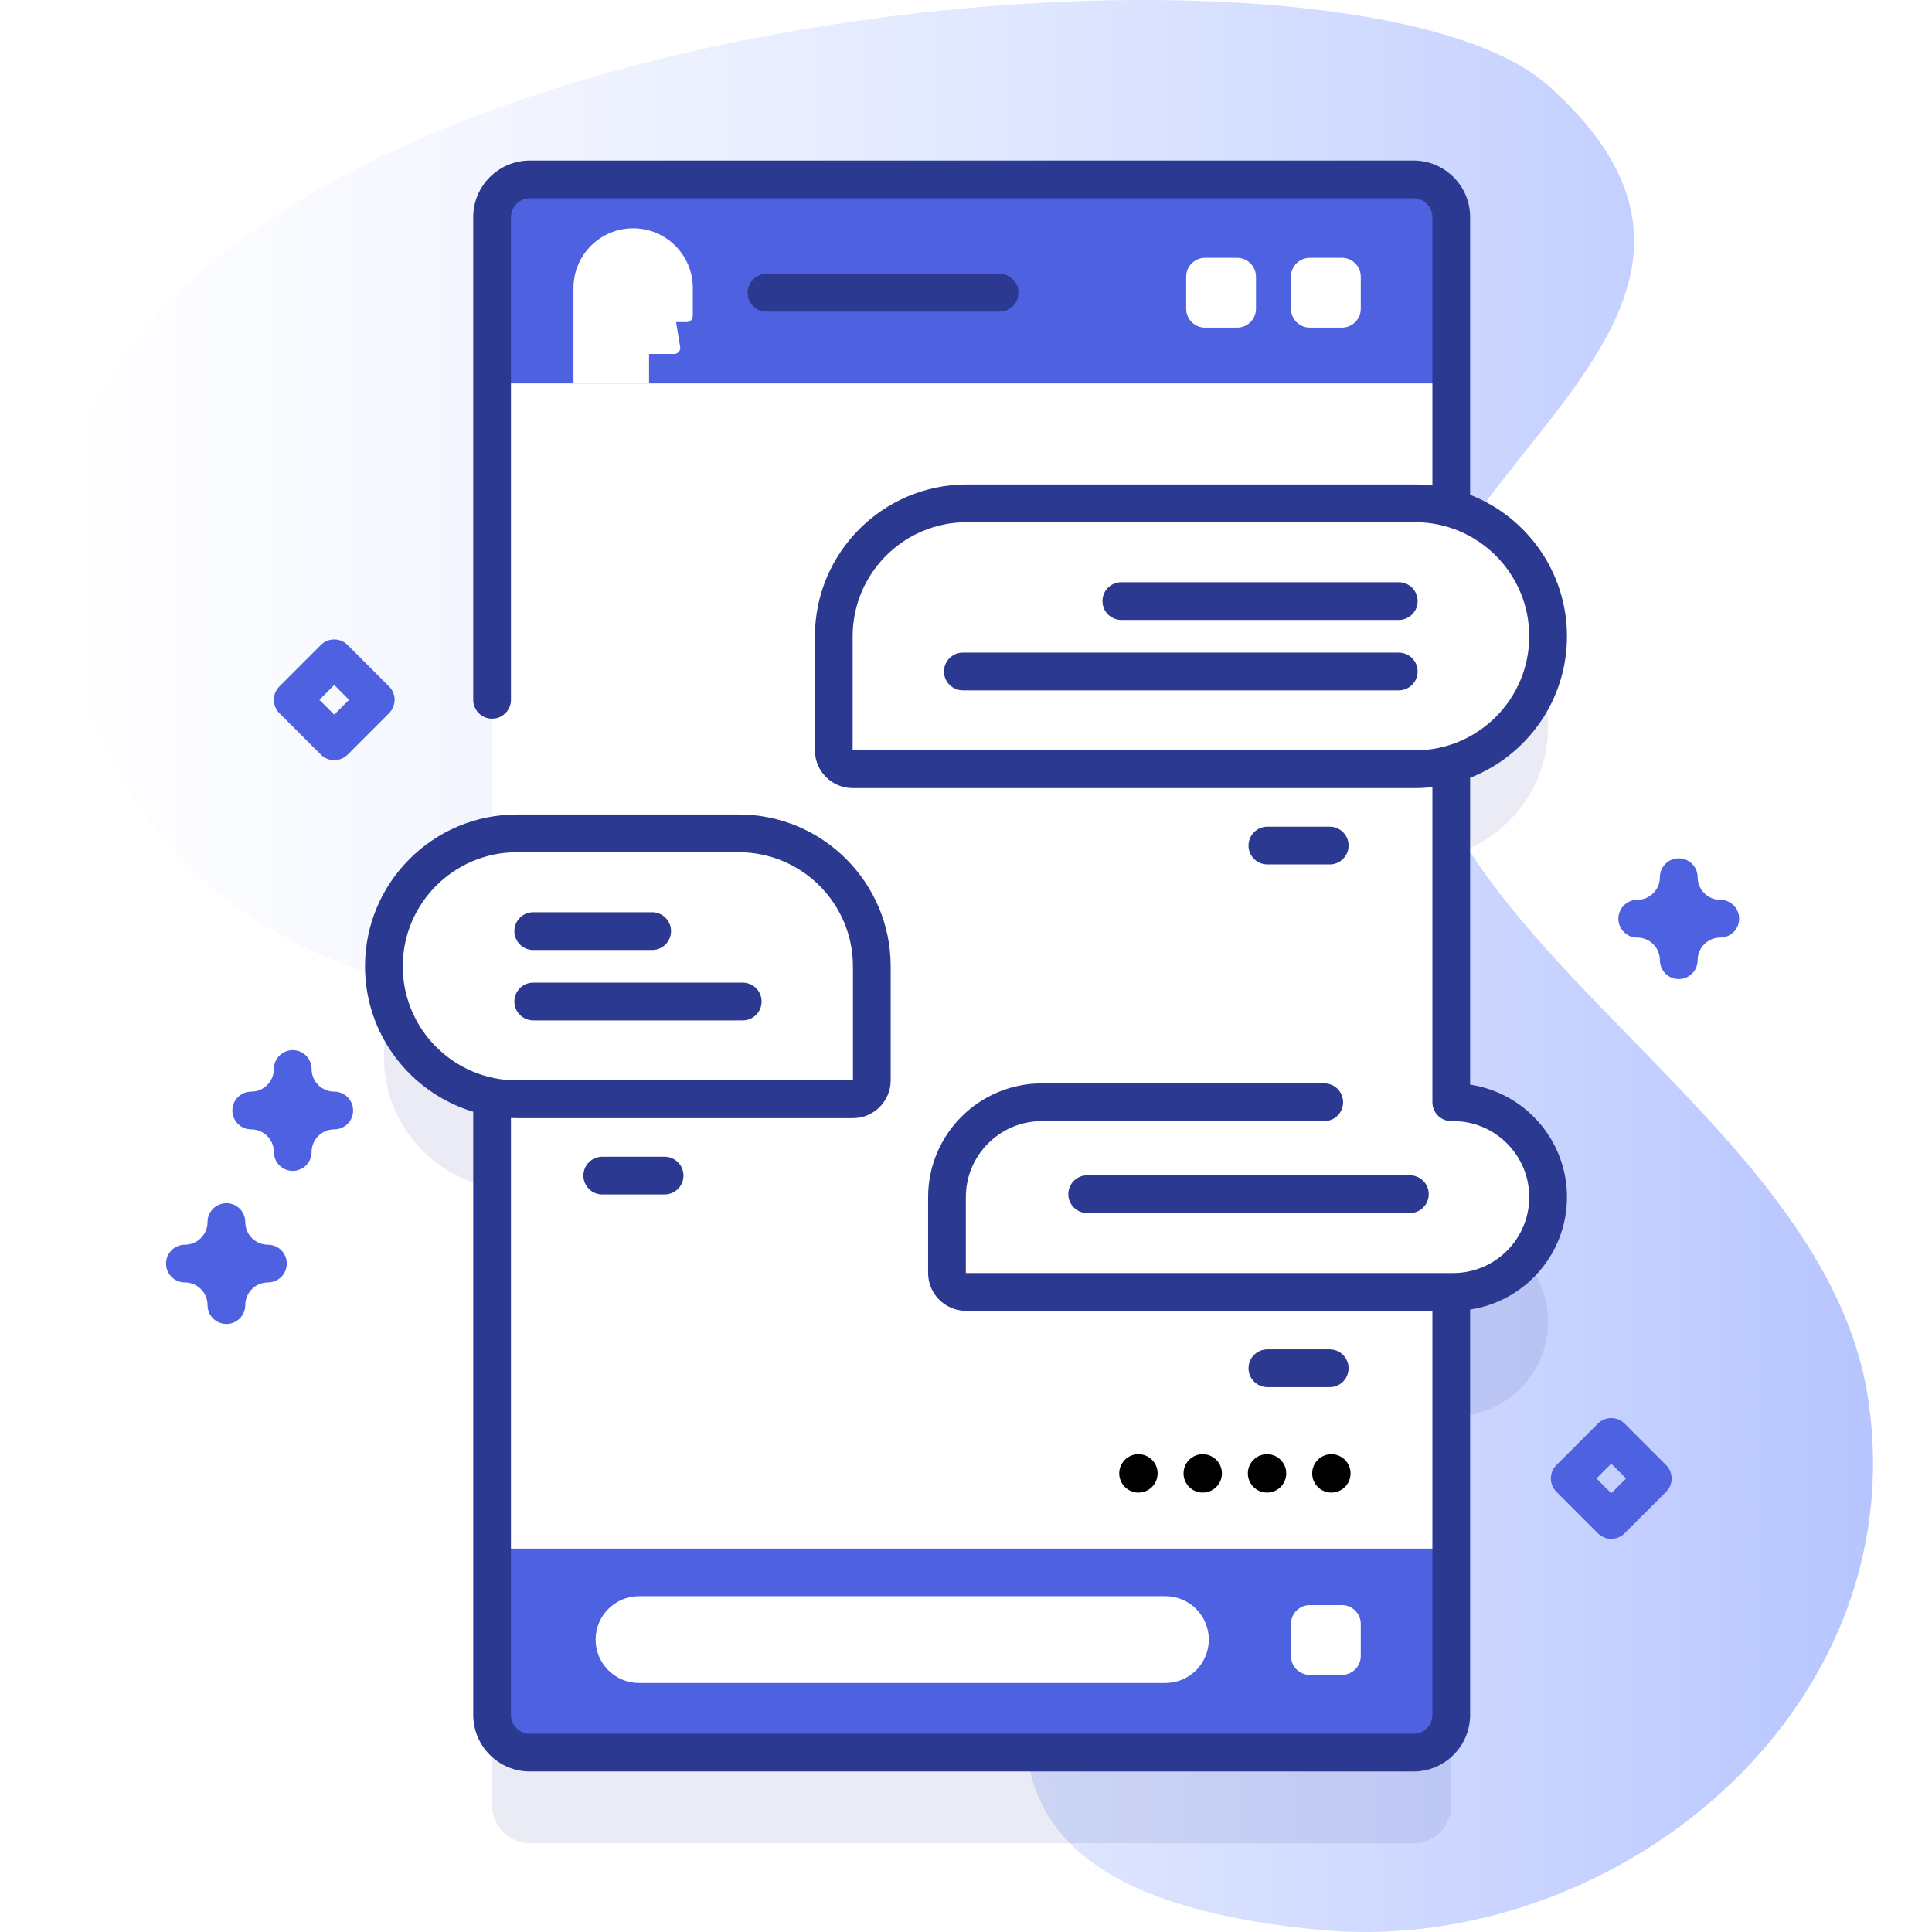 <svg xmlns="http://www.w3.org/2000/svg" version="1.1" xmlns:xlink="http://www.w3.org/1999/xlink" xmlns:svgjs="http://svgjs.com/svgjs" width="512" height="512" x="0" y="0" viewBox="0 0 512 512" style="enable-background:new 0 0 512 512" xml:space="preserve" class=""><defs><linearGradient xmlns="http://www.w3.org/2000/svg" id="SVGID_1_" gradientUnits="userSpaceOnUse" x1="15.63" x2="496.37" y1="256" y2="256"><stop offset="0" stop-color="#d2deff" stop-opacity="0"></stop><stop offset="1" stop-color="#b7c5ff"></stop></linearGradient></defs><g><linearGradient xmlns="http://www.w3.org/2000/svg" id="SVGID_1_" gradientUnits="userSpaceOnUse" x1="15.63" x2="496.37" y1="256" y2="256"><stop offset="0" stop-color="#d2deff" stop-opacity="0"></stop><stop offset="1" stop-color="#b7c5ff"></stop></linearGradient><g xmlns="http://www.w3.org/2000/svg"><g><g><path d="m20.722 179.563c26.255 85.007 107.775 89.005 182.131 93.553 244.867 14.978-63.002 218.186 146.697 238.304 77.136 7.4 157.787-56.956 145.589-140.291-11.107-75.879-121.152-121.073-121.207-191.979-.043-55.945 103.86-96.409 36.272-156.553-60.248-53.612-442.87-15.888-389.482 156.966z" fill="url(&quot;#SVGID_1_&quot;)" data-original="url(#SVGID_1_)"></path></g><g><path d="m385.135 325.111h-.533v-98.585c14.806-4.171 25.663-17.766 25.663-33.906 0-16.14-10.857-29.735-25.663-33.906v-77.175c0-5.523-4.477-10-10-10h-234.196c-5.523 0-10 4.477-10 10v163.931c-16.321 3.076-28.671 17.398-28.671 34.613 0 17.215 12.35 31.537 28.671 34.613v163.765c0 5.523 4.477 10 10 10h234.196c5.523 0 10-4.477 10-10v-103.09h.533c13.879 0 25.13-11.251 25.13-25.13s-11.251-25.13-25.13-25.13z" fill="#2B3990" opacity=".1" data-original="#2626bc" class=""></path><g><path d="m374.602 464.461h-234.196c-5.523 0-10-4.477-10-10v-139.765l21.572-87.231-21.572-63.173v-106.753c0-5.523 4.477-10 10-10h234.196c5.523 0 10 4.477 10 10v396.922c0 5.523-4.477 10-10 10z" fill="#4D61E1" data-original="#6583fe" class=""></path><path d="m130.41 101.61h254.19v308.78h-254.19z" fill="#FFFFFF" data-original="#ffffff" class=""></path><g><path d="m264.91 82.574h-61.788c-2.761 0-5-2.238-5-5s2.239-5 5-5h61.788c2.761 0 5 2.238 5 5s-2.239 5-5 5z" fill="#2B3990" data-original="#2626bc" class=""></path></g><g fill="#FFFFFF"><path d="m327.848 86.824h-8.5c-2.761 0-5-2.239-5-5v-8.5c0-2.761 2.239-5 5-5h8.5c2.762 0 5 2.239 5 5v8.5c0 2.761-2.238 5-5 5z" fill="#FFFFFF" data-original="#ffffff" class=""></path><path d="m355.618 86.824h-8.5c-2.761 0-5-2.239-5-5v-8.5c0-2.761 2.239-5 5-5h8.5c2.761 0 5 2.239 5 5v8.5c0 2.761-2.238 5-5 5z" fill="#FFFFFF" data-original="#ffffff" class=""></path><path d="m355.618 443.863h-8.5c-2.761 0-5-2.239-5-5v-8.5c0-2.761 2.239-5 5-5h8.5c2.761 0 5 2.239 5 5v8.5c0 2.762-2.238 5-5 5z" fill="#FFFFFF" data-original="#ffffff" class=""></path><path d="m308.848 446.008h-139.5c-6.351 0-11.5-5.149-11.5-11.5 0-6.351 5.149-11.5 11.5-11.5h139.5c6.351 0 11.5 5.149 11.5 11.5 0 6.352-5.149 11.5-11.5 11.5z" fill="#FFFFFF" data-original="#ffffff" class=""></path></g><g><g><g><path d="m225.961 203.853h149.071c19.458 0 35.232-15.774 35.232-35.232 0-19.458-15.774-35.232-35.232-35.232h-118.839c-19.458 0-35.232 15.774-35.232 35.232v30.232c0 2.761 2.239 5 5 5z" fill="#FFFFFF" data-original="#ffffff" class=""></path></g><g><g><path d="m297.167 164.292h73.519c2.762 0 5-2.239 5-5s-2.238-5-5-5h-73.519c-2.762 0-5 2.239-5 5s2.238 5 5 5z" fill="#2B3990" data-original="#2626bc" class=""></path></g><g><path d="m335.871 229.082h16.52c2.762 0 5-2.239 5-5s-2.238-5-5-5h-16.52c-2.762 0-5 2.239-5 5s2.239 5 5 5z" fill="#2B3990" data-original="#2626bc" class=""></path></g><g><path d="m255.167 182.949h115.519c2.762 0 5-2.239 5-5s-2.238-5-5-5h-115.519c-2.762 0-5 2.239-5 5s2.238 5 5 5z" fill="#2B3990" data-original="#2626bc" class=""></path></g></g></g><g><g><path d="m255.961 342.371h129.174c13.879 0 25.13-11.251 25.13-25.13 0-13.879-11.251-25.13-25.13-25.13h-109.044c-13.879 0-25.13 11.251-25.13 25.13v20.13c0 2.762 2.239 5 5 5z" fill="#FFFFFF" data-original="#ffffff" class=""></path></g><g><g><path d="m335.871 367.601h16.52c2.762 0 5-2.239 5-5s-2.238-5-5-5h-16.52c-2.762 0-5 2.239-5 5s2.239 5 5 5z" fill="#2B3990" data-original="#2626bc" class=""></path></g><g><path d="m288.112 321.467h85.52c2.762 0 5-2.239 5-5s-2.238-5-5-5h-85.52c-2.762 0-5 2.239-5 5s2.238 5 5 5z" fill="#2B3990" data-original="#2626bc" class=""></path></g></g></g><g><g><path d="m226.039 291.315h-89.072c-19.458 0-35.232-15.774-35.232-35.232 0-19.458 15.774-35.232 35.232-35.232h58.839c19.458 0 35.232 15.774 35.232 35.232v30.232c.001 2.762-2.238 5-4.999 5z" fill="#FFFFFF" data-original="#ffffff" class=""></path></g><g><g><path d="m172.833 251.755h-31.52c-2.762 0-5-2.239-5-5s2.238-5 5-5h31.52c2.762 0 5 2.239 5 5s-2.238 5-5 5z" fill="#2B3990" data-original="#2626bc" class=""></path></g><g><path d="m176.129 316.545h-16.52c-2.762 0-5-2.239-5-5s2.238-5 5-5h16.52c2.762 0 5 2.239 5 5s-2.239 5-5 5z" fill="#2B3990" data-original="#2626bc" class=""></path></g><g><path d="m196.833 270.411h-55.52c-2.762 0-5-2.239-5-5s2.238-5 5-5h55.52c2.762 0 5 2.239 5 5 0 2.762-2.238 5-5 5z" fill="#2B3990" data-original="#2626bc" class=""></path></g></g></g></g><path d="m182.003 85.357h-2.834l.449 2.725.409 2.485.226 1.371c.161.977-.593 1.865-1.582 1.865h-6.663v7.806h-20.029v-25.296c0-8.734 7.08-15.814 15.813-15.814 8.734 0 15.814 7.08 15.814 15.814v7.439c-.001.886-.717 1.605-1.603 1.605z" fill="#FFFFFF" data-original="#ffffff" class=""></path></g><g fill="#6583FE"><path d="m77.578 310.295c-2.761 0-5-2.238-5-5 0-3.309-2.691-6-6-6-2.761 0-5-2.238-5-5s2.239-5 5-5c3.309 0 6-2.691 6-6 0-2.762 2.239-5 5-5s5 2.238 5 5c0 3.309 2.691 6 6 6 2.761 0 5 2.238 5 5s-2.239 5-5 5c-3.309 0-6 2.691-6 6 0 2.762-2.239 5-5 5z" fill="#4D61E1" data-original="#6583fe" class=""></path><path d="m60 350.86c-2.761 0-5-2.238-5-5 0-3.309-2.691-6-6-6-2.761 0-5-2.238-5-5s2.239-5 5-5c3.309 0 6-2.691 6-6 0-2.762 2.239-5 5-5s5 2.238 5 5c0 3.309 2.691 6 6 6 2.761 0 5 2.238 5 5s-2.239 5-5 5c-3.309 0-6 2.691-6 6 0 2.762-2.239 5-5 5z" fill="#4D61E1" data-original="#6583fe" class=""></path><path d="m444.892 259.465c-2.761 0-5-2.238-5-5 0-3.309-2.691-6-6-6-2.761 0-5-2.238-5-5s2.239-5 5-5c3.309 0 6-2.691 6-6 0-2.762 2.239-5 5-5s5 2.238 5 5c0 3.309 2.691 6 6 6 2.761 0 5 2.238 5 5s-2.239 5-5 5c-3.309 0-6 2.691-6 6 0 2.762-2.239 5-5 5z" fill="#4D61E1" data-original="#6583fe" class=""></path><path d="m427 407.805c-1.28 0-2.559-.488-3.536-1.465l-11-11c-1.953-1.952-1.953-5.118 0-7.07l11-11c1.953-1.953 5.118-1.953 7.071 0l11 11c1.953 1.952 1.953 5.118 0 7.07l-11 11c-.976.976-2.255 1.465-3.535 1.465zm-3.929-16 3.929 3.929 3.929-3.929-3.929-3.929z" fill="#4D61E1" data-original="#6583fe" class=""></path><path d="m88.578 201.457c-1.28 0-2.559-.488-3.536-1.465l-11-11c-1.953-1.952-1.953-5.118 0-7.07l11-11c1.953-1.953 5.118-1.953 7.071 0l11 11c1.953 1.952 1.953 5.118 0 7.07l-11 11c-.976.977-2.256 1.465-3.535 1.465zm-3.929-16 3.929 3.929 3.929-3.929-3.929-3.929z" fill="#4D61E1" data-original="#6583fe" class=""></path></g></g></g><g fill="#2626BC"><g fill="#2626BC"><path d="m306.778 390.466c0 2.809-2.277 5.085-5.085 5.085-2.809 0-5.085-2.277-5.085-5.085 0-2.809 2.277-5.085 5.085-5.085s5.085 2.277 5.085 5.085z" fill="#000000" data-original="#000000" class=""></path><path d="m323.822 390.466c0 2.809-2.277 5.085-5.086 5.085s-5.085-2.277-5.085-5.085c0-2.809 2.277-5.085 5.085-5.085 2.809 0 5.086 2.277 5.086 5.085z" fill="#000000" data-original="#000000" class=""></path><path d="m340.867 390.466c0 2.809-2.277 5.085-5.085 5.085-2.809 0-5.086-2.277-5.086-5.085 0-2.809 2.277-5.085 5.086-5.085 2.808 0 5.085 2.277 5.085 5.085z" fill="#000000" data-original="#000000" class=""></path><path d="m357.911 390.466c0 2.809-2.277 5.085-5.085 5.085-2.809 0-5.085-2.277-5.085-5.085 0-2.809 2.277-5.085 5.085-5.085s5.085 2.277 5.085 5.085z" fill="#000000" data-original="#000000" class=""></path></g><path d="m136.967 296.315h89.072c5.514 0 10-4.486 10-10v-30.232c0-22.185-18.048-40.232-40.232-40.232h-58.839c-22.184 0-40.232 18.048-40.232 40.232 0 18.168 12.108 33.554 28.675 38.533v159.844c0 8.271 6.729 15 15 15h234.189c8.271 0 15-6.729 15-15v-107.422c14.504-2.164 25.665-14.701 25.665-29.797 0-15.1-11.164-27.641-25.665-29.801v-81.329c15.002-5.85 25.664-20.444 25.664-37.492 0-17.047-10.663-31.641-25.664-37.491v-73.588c0-8.271-6.729-15-15-15h-234.19c-8.271 0-15 6.729-15 15v127.917c0 2.762 2.239 5 5 5s5-2.238 5-5v-127.917c0-2.757 2.243-5 5-5h234.19c2.757 0 5 2.243 5 5v71.115c-1.5-.17-3.022-.267-4.567-.267h-118.84c-22.184 0-40.232 18.048-40.232 40.231v30.232c0 5.514 4.486 10 10 10h149.072c1.545 0 3.067-.096 4.567-.267v83.525c0 2.762 2.239 5 5 5h.535c11.1 0 20.13 9.03 20.13 20.13s-9.03 20.13-20.13 20.13h-.525c-.003 0-.006-.001-.01-.001s-.006.001-.01.001h-128.63v-20.13c0-11.1 9.03-20.13 20.13-20.13h74.849c2.761 0 5-2.238 5-5s-2.239-5-5-5h-74.849c-16.614 0-30.13 13.517-30.13 30.13v20.13c0 5.514 4.486 10 10 10h123.64v107.091c0 2.757-2.243 5-5 5h-234.19c-2.757 0-5-2.243-5-5v-158.184c.518.02 1.035.039 1.557.039zm88.994-97.463v-30.232c0-16.67 13.562-30.231 30.232-30.231h118.839c16.67 0 30.232 13.561 30.232 30.231s-13.562 30.232-30.232 30.232zm-119.226 57.231c0-16.67 13.562-30.232 30.232-30.232h58.839c16.671 0 30.232 13.562 30.232 30.232l.006 30.232h-89.078c-16.669 0-30.231-13.562-30.231-30.232z" fill="#2B3990" data-original="#2626bc" class=""></path></g></g></g></svg>